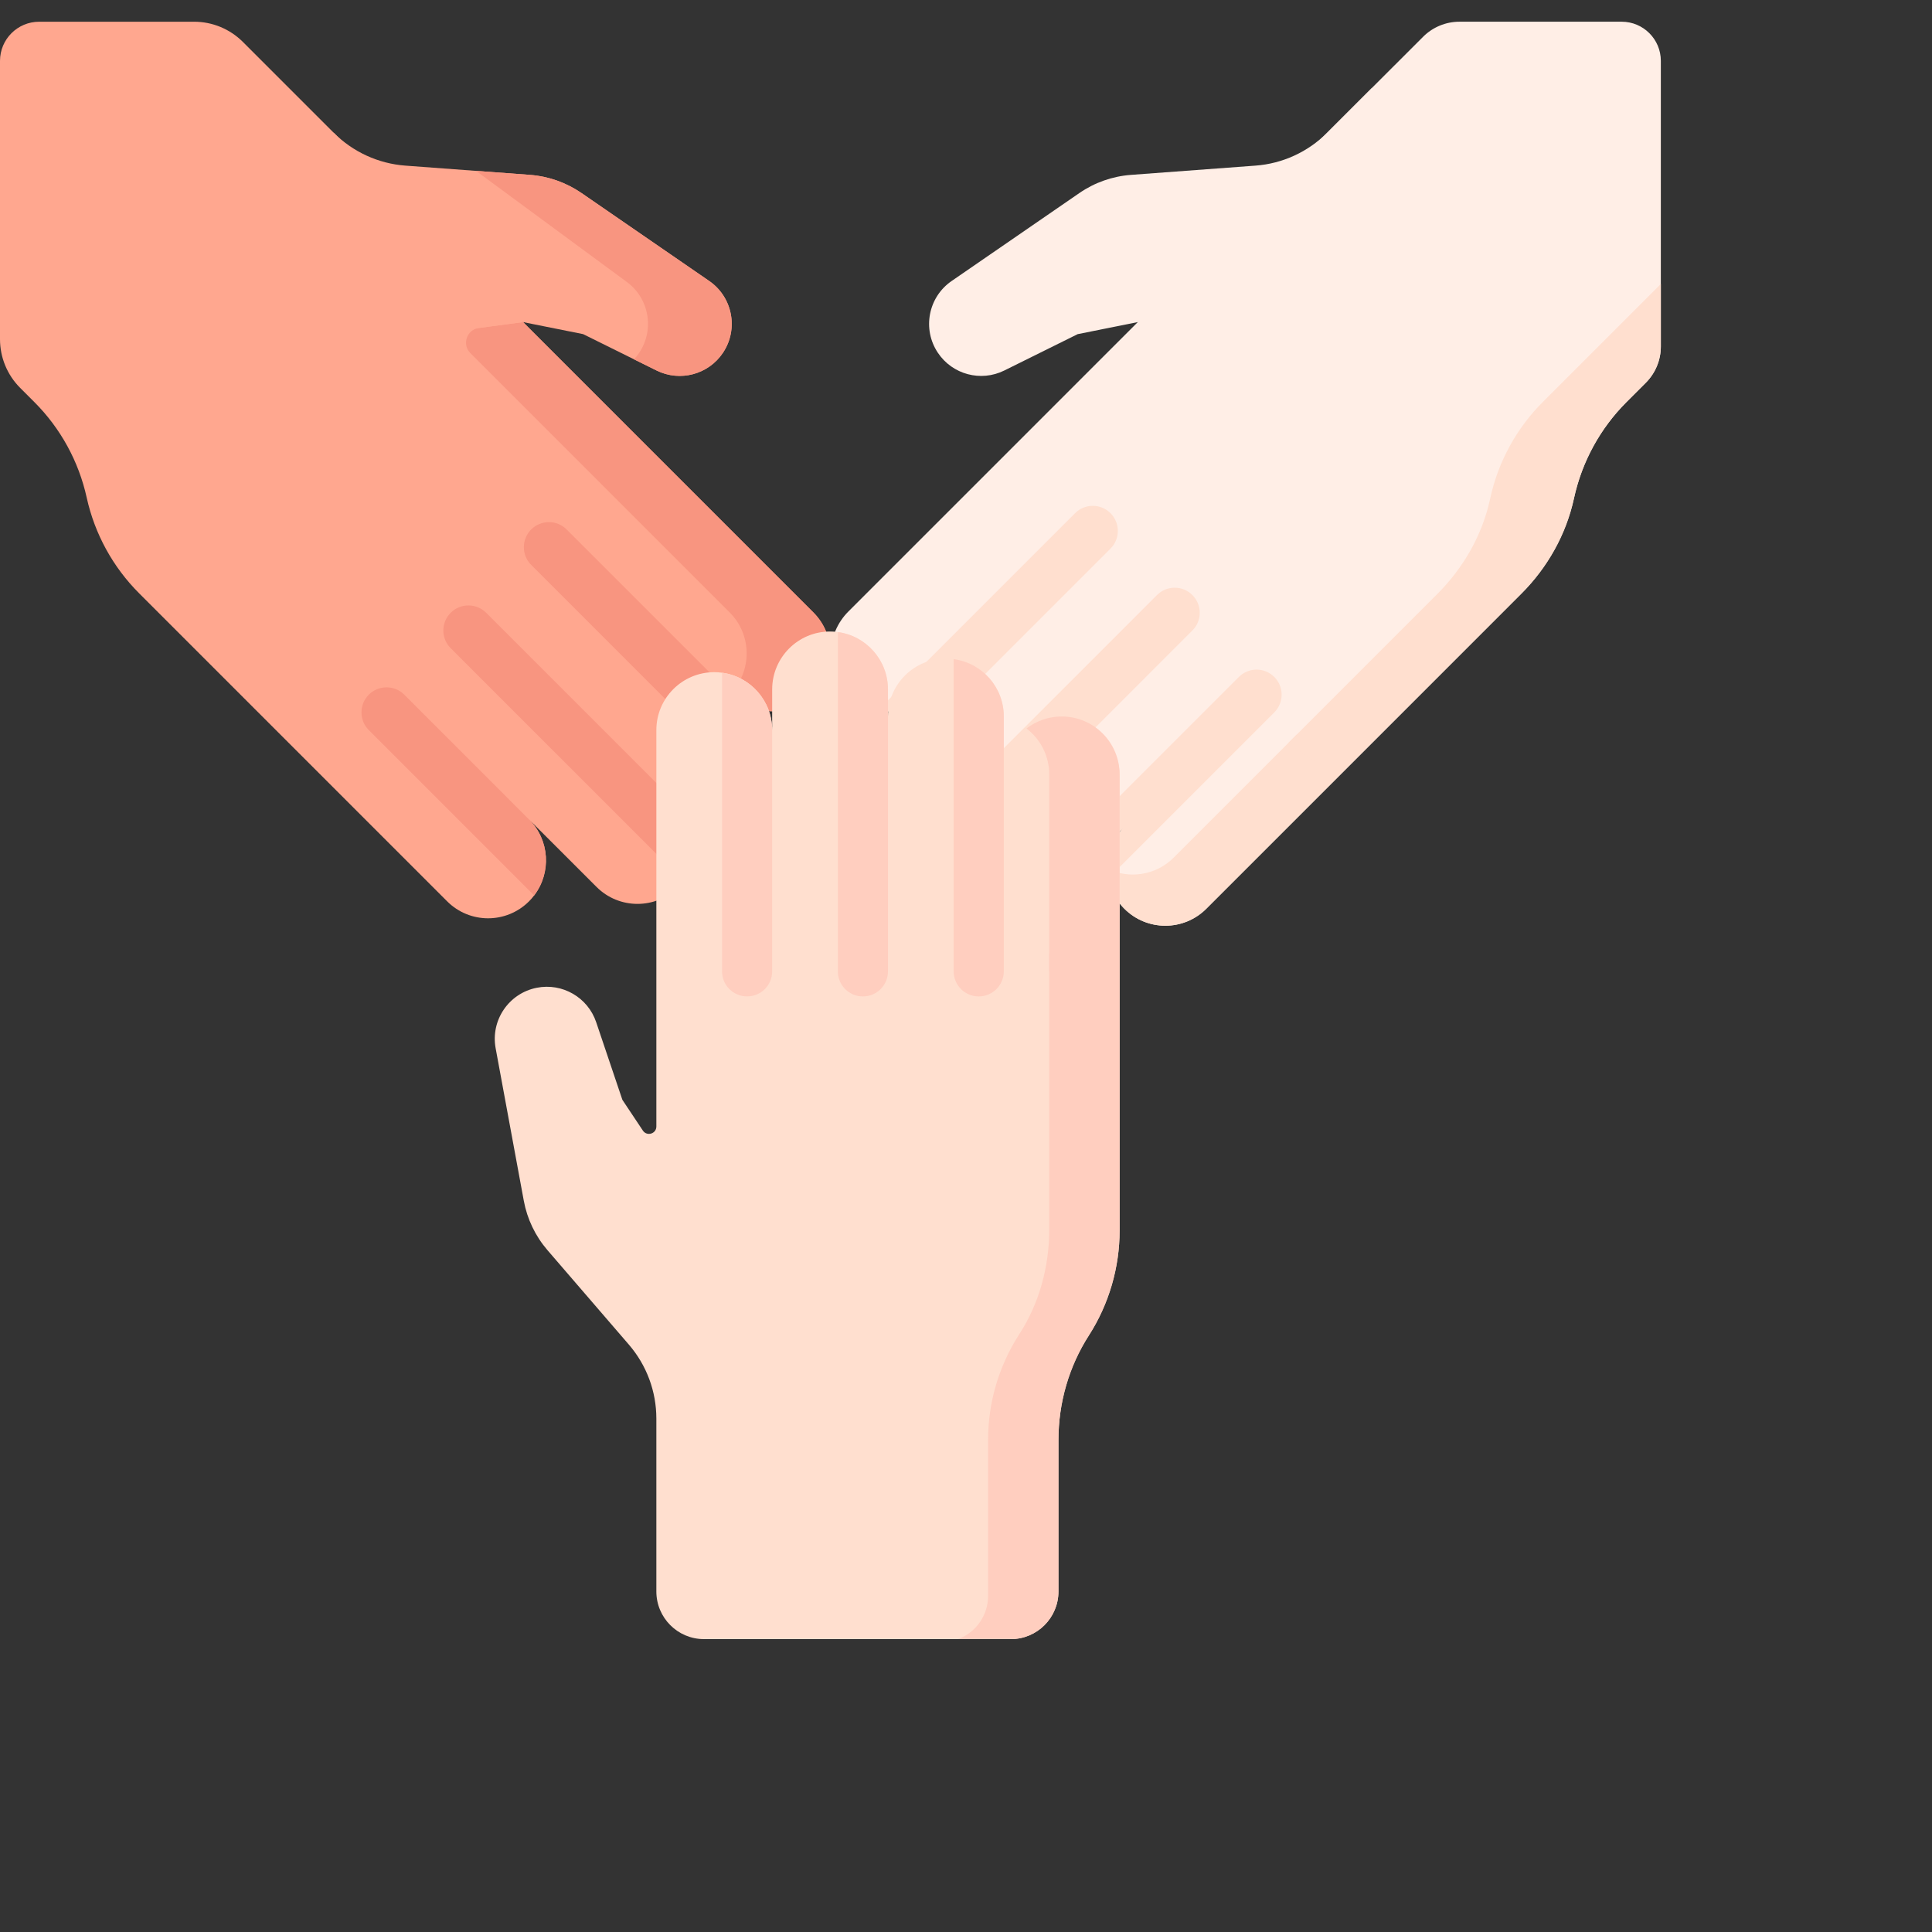 <svg  width="114" height="114" viewBox="0 0 114 114" fill="none"
                                    xmlns="http://www.w3.org/2000/svg">
                                    <rect x="0" y="0" width="114" height="114" fill="#333333" stroke="none"/>
                                    <g clip-path="url(#clip0_45_848)">
                                        <path
                                            d="M98 3.592V20.442C98 21.246 97.68 22.017 97.112 22.586L95.977 23.721C94.427 25.269 93.354 27.227 92.883 29.366C92.41 31.506 91.337 33.464 89.787 35.011L78.978 45.823L71.177 53.622C70.511 54.288 69.637 54.623 68.762 54.623C67.886 54.623 67.013 54.288 66.346 53.622C65.835 53.113 65.522 52.484 65.402 51.825C65.206 50.759 65.52 49.615 66.346 48.791L62.801 52.334C62.132 53.002 61.259 53.336 60.385 53.336C60.178 53.336 59.971 53.318 59.766 53.278C59.105 53.158 58.477 52.845 57.968 52.334C57.459 51.825 57.145 51.196 57.025 50.537C56.828 49.471 57.144 48.327 57.968 47.503C57.301 48.169 56.426 48.502 55.552 48.502C55.345 48.502 55.138 48.485 54.933 48.445C54.274 48.325 53.645 48.011 53.137 47.503C52.628 46.992 52.312 46.363 52.192 45.704C51.997 44.636 52.312 43.494 53.137 42.67L54.833 40.974C54.166 41.64 53.291 41.974 52.417 41.974C52.21 41.974 52.003 41.956 51.8 41.916C51.081 41.787 50.396 41.424 49.866 40.831C48.65 39.469 48.77 37.372 50.061 36.081L59.65 26.493L76.552 9.588L83.973 2.169C84.542 1.6 85.313 1.281 86.117 1.281H95.689C96.965 1.282 98 2.316 98 3.592Z"
                                            fill="#FFEEE6" />
                                        <path
                                            d="M76.507 43.352L69.254 50.605C68.197 51.662 66.621 51.878 65.347 51.26C65.361 52.117 65.692 52.969 66.346 53.623C67.68 54.957 69.843 54.957 71.178 53.623L78.978 45.823L76.507 43.352Z"
                                            fill="#FFDFCF" />
                                        <path
                                            d="M91.035 23.72C89.471 25.285 88.391 27.269 87.926 29.434C87.468 31.569 86.352 33.507 84.808 35.051L76.016 43.843L78.978 45.822L89.749 35.051C91.293 33.507 92.41 31.569 92.868 29.434C93.332 27.269 94.412 25.285 95.977 23.72L97.112 22.585C97.681 22.016 98 21.245 98 20.441V16.755L91.035 23.72Z"
                                            fill="#FFDFCF" />
                                        <path
                                            d="M74.081 9.773L66.734 10.319C65.641 10.4 64.591 10.77 63.688 11.392L56.153 16.58C54.769 17.532 54.407 19.42 55.341 20.817C56.198 22.1 57.875 22.548 59.258 21.863L63.591 19.716L67.136 19.006L75.668 20.138L80.966 5.177L78.307 7.836C77.175 8.967 75.676 9.655 74.081 9.773Z"
                                            fill="#FFEEE6" />
                                        <path
                                            d="M65.526 32.371L52.193 45.705C51.997 44.636 52.313 43.494 53.137 42.67L54.833 40.974C54.166 41.641 53.291 41.974 52.417 41.974C52.21 41.974 52.003 41.956 51.8 41.917L63.436 30.281C64.014 29.703 64.948 29.703 65.526 30.281C66.104 30.859 66.104 31.794 65.526 32.371Z"
                                            fill="#FFDFCF" />
                                        <path
                                            d="M70.359 37.202L57.025 50.538C56.828 49.471 57.144 48.327 57.968 47.503C57.301 48.169 56.426 48.503 55.552 48.503C55.345 48.503 55.138 48.485 54.933 48.446L68.269 35.112C68.846 34.534 69.781 34.534 70.359 35.112C70.937 35.69 70.937 36.624 70.359 37.202Z"
                                            fill="#FFDFCF" />
                                        <path
                                            d="M75.192 42.035L65.402 51.826C65.206 50.759 65.52 49.615 66.346 48.791L62.801 52.334C62.132 53.002 61.259 53.336 60.385 53.336C60.178 53.336 59.971 53.318 59.766 53.279L73.1 39.945C73.677 39.367 74.614 39.367 75.192 39.945C75.769 40.523 75.769 41.458 75.192 42.035Z"
                                            fill="#FFDFCF" />
                                        <path
                                            d="M43.605 41.341C43.451 41.235 43.305 41.113 43.167 40.975L44.863 42.67C45.53 43.337 45.865 44.212 45.865 45.088C45.865 45.818 45.632 46.545 45.165 47.154C45.074 47.277 44.974 47.393 44.863 47.503C43.53 48.836 41.365 48.836 40.032 47.503C40.699 48.17 41.032 49.043 41.032 49.919C41.032 50.648 40.799 51.378 40.334 51.987C40.243 52.108 40.143 52.224 40.032 52.334C38.697 53.669 36.534 53.669 35.199 52.334L31.216 48.353C32.441 49.576 32.541 51.496 31.518 52.837C31.429 52.958 31.326 53.074 31.216 53.184C29.881 54.519 27.718 54.519 26.385 53.184L8.213 35.012C6.663 33.464 5.59 31.506 5.117 29.367C4.646 27.227 3.573 25.269 2.023 23.721L1.189 22.887C0.428 22.126 0 21.093 0 20.014V3.593C0 2.317 1.035 1.282 2.311 1.282H11.456C12.533 1.282 13.566 1.71 14.329 2.471L21.448 9.589L38.35 26.494L47.999 36.142C48.665 36.81 49 37.684 49 38.557C49 39.433 48.665 40.308 47.999 40.975C46.808 42.166 44.952 42.292 43.617 41.352C43.613 41.347 43.609 41.343 43.605 41.341Z"
                                            fill="#FFA78F" />
                                        <path
                                            d="M49 38.557C49 39.57 48.551 40.582 47.66 41.272C46.296 42.328 44.342 42.15 43.122 40.93L43.11 40.917C44.39 39.578 44.374 37.459 43.059 36.142L27.756 20.839C27.243 20.326 27.541 19.446 28.261 19.351L30.863 19.006H30.865L38.35 26.493L47.998 36.142C48.665 36.81 49 37.684 49 38.557Z"
                                            fill="#F89580" />
                                        <path
                                            d="M23.919 9.773L31.266 10.319C32.359 10.4 33.409 10.77 34.312 11.391L41.847 16.579C43.231 17.532 43.593 19.42 42.659 20.817C41.802 22.1 40.125 22.547 38.742 21.862L34.409 19.716L30.863 19.006L22.332 20.138L12.281 7.86L19.694 7.836C20.825 8.967 22.324 9.654 23.919 9.773Z"
                                            fill="#FFA78F" />
                                        <path
                                            d="M43.177 19.113C43.177 19.7 43.01 20.292 42.659 20.816C41.801 22.1 40.125 22.548 38.741 21.861L37.41 21.203C37.52 21.082 37.625 20.956 37.717 20.816C38.652 19.42 38.289 17.531 36.907 16.579L28.087 10.082L31.265 10.318C32.358 10.399 33.409 10.77 34.312 11.391L41.846 16.579C42.712 17.174 43.177 18.135 43.177 19.113Z"
                                            fill="#F89580" />
                                        <path
                                            d="M45.865 45.088C45.865 45.818 45.632 46.545 45.165 47.154L31.344 33.334C30.767 32.756 30.767 31.82 31.344 31.242C31.92 30.664 32.857 30.664 33.434 31.242L44.863 42.67C45.53 43.337 45.865 44.212 45.865 45.088Z"
                                            fill="#F89580" />
                                        <path
                                            d="M41.032 49.919C41.032 50.648 40.799 51.378 40.334 51.987L26.594 38.249C26.016 37.672 26.016 36.735 26.594 36.157C27.172 35.58 28.108 35.58 28.686 36.157L40.032 47.503C40.699 48.17 41.032 49.043 41.032 49.919Z"
                                            fill="#F89580" />
                                        <path
                                            d="M31.518 52.837L21.763 43.082C21.185 42.505 21.185 41.568 21.763 40.99C22.341 40.413 23.277 40.413 23.855 40.99L31.216 48.353C32.441 49.576 32.541 51.496 31.518 52.837Z"
                                            fill="#F89580" />
                                        <path
                                            d="M66.064 45.784V72.604C66.064 73.699 65.906 74.783 65.603 75.822C65.295 76.878 64.837 77.89 64.235 78.824C63.057 80.651 62.456 82.79 62.456 84.964V93.906C62.456 95.459 61.197 96.718 59.644 96.718H41.54C39.987 96.718 38.729 95.459 38.729 93.906V83.702C38.729 82.102 38.154 80.556 37.11 79.344L32.301 73.764C31.587 72.934 31.106 71.928 30.907 70.851L29.246 61.854C28.941 60.202 30.021 58.612 31.668 58.285C33.182 57.983 34.685 58.853 35.178 60.314L36.724 64.896L37.933 66.711C38.172 67.069 38.729 66.9 38.729 66.471V43.08C38.729 41.193 40.259 39.663 42.146 39.663C42.302 39.663 42.456 39.673 42.605 39.694C44.276 39.917 45.563 41.349 45.563 43.08V40.68C45.563 38.793 47.092 37.263 48.978 37.263C49.134 37.263 49.288 37.273 49.438 37.295C51.11 37.518 52.396 38.949 52.396 40.68V42.278C52.396 41.333 52.778 40.479 53.397 39.86C54.014 39.243 54.868 38.86 55.813 38.86C55.969 38.86 56.122 38.87 56.272 38.892C57.943 39.115 59.23 40.544 59.23 42.278V45.693C59.23 43.827 60.725 42.312 62.583 42.278C64.497 42.243 66.064 43.869 66.064 45.784Z"
                                            fill="#FFDFCF" />
                                        <path
                                            d="M62.647 42.277C61.865 42.277 61.146 42.542 60.571 42.984C61.384 43.609 61.911 44.589 61.911 45.694V57.316H66.064V45.694C66.064 43.807 64.534 42.277 62.647 42.277Z"
                                            fill="#FFCEBF" />
                                        <path
                                            d="M61.911 56.238V72.549C61.911 74.733 61.331 76.892 60.145 78.726C58.942 80.585 58.303 82.752 58.303 84.965V94.172C58.303 95.307 57.597 96.322 56.533 96.718H59.644C61.196 96.718 62.455 95.46 62.455 93.907V84.965C62.455 82.775 63.081 80.63 64.259 78.785C65.438 76.939 66.064 74.794 66.064 72.604V57.317L61.911 56.238Z"
                                            fill="#FFCEBF" />
                                        <path
                                            d="M45.563 43.08V57.316C45.563 58.134 44.901 58.795 44.084 58.795C43.266 58.795 42.605 58.134 42.605 57.316V39.694C44.276 39.917 45.563 41.349 45.563 43.08Z"
                                            fill="#FFCEBF" />
                                        <path
                                            d="M52.395 40.681V57.317C52.395 58.133 51.735 58.796 50.917 58.796C50.1 58.796 49.438 58.133 49.438 57.317V37.295C51.11 37.518 52.395 38.949 52.395 40.681Z"
                                            fill="#FFCEBF" />
                                        <path
                                            d="M59.23 42.278V57.317C59.23 58.133 58.567 58.796 57.751 58.796C56.935 58.796 56.272 58.133 56.272 57.317V38.892C57.942 39.115 59.23 40.544 59.23 42.278Z"
                                            fill="#FFCEBF" />
                                    </g>
                                    <defs>
                                        <clipPath id="clip0_45_848">
                                            <rect width="98" height="98" fill="white" />
                                        </clipPath>
                                    </defs>
                                </svg>
